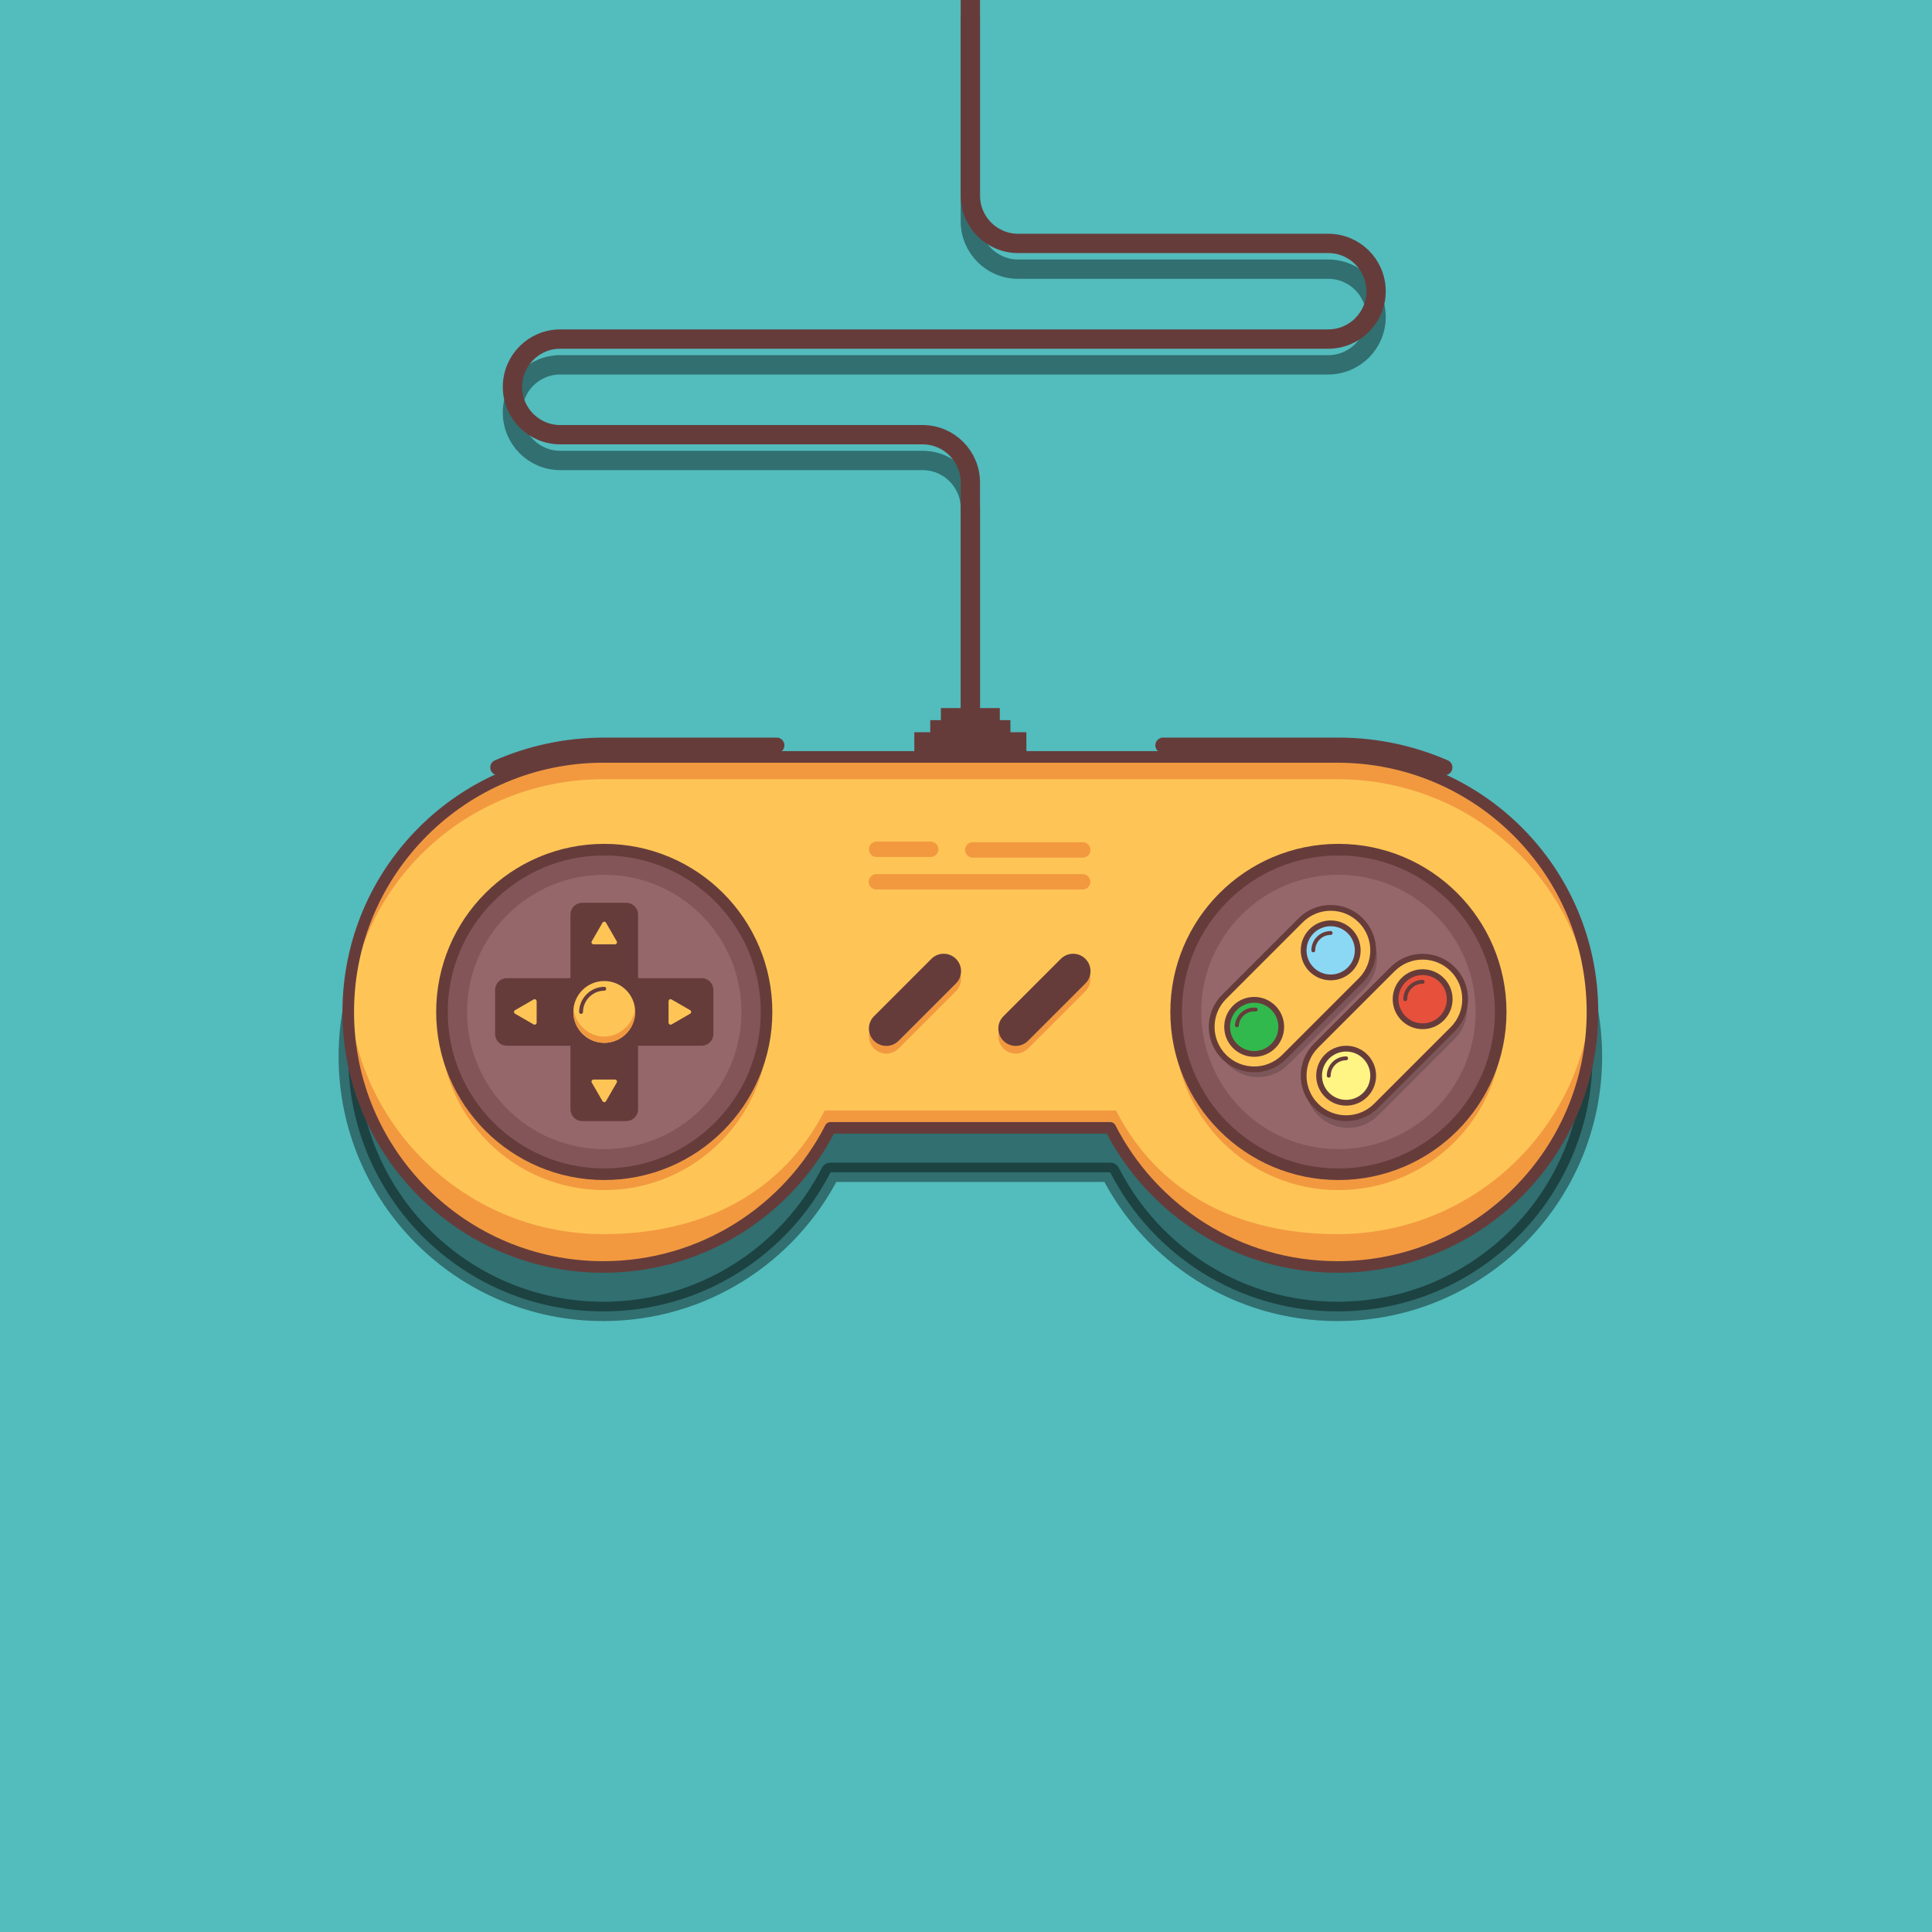 <svg viewBox="0 0 1000 1000" xmlns="http://www.w3.org/2000/svg"><rect fill="#53bcbd" height="1000" width="1000"></rect><path opacity=".41" d="M692.254,414.781h-380c-72.902,0-132,59.098-132,132s59.098,132,132,132c51.296,0,95.757-29.26,117.606-72h144.789
	c21.849,42.74,66.31,72,117.606,72c72.902,0,132-59.098,132-132S765.156,414.781,692.254,414.781z" stroke-width="10" stroke-miterlimit="10" stroke-linejoin="round" stroke-linecap="round" stroke="#000"></path><path opacity=".41" d="M502.254,382.542V263.084c0-13.67-11.081-24.751-24.751-24.751H290.005c-13.67,0-24.751-11.081-24.751-24.751v0
	c0-13.67,11.081-24.751,24.751-24.751h397.498c13.67,0,24.751-11.081,24.751-24.751v0c0-13.67-11.081-24.751-24.751-24.751H527.005
	c-13.669,0-24.751-11.081-24.751-24.751V9" stroke-width="10" stroke-miterlimit="10" stroke-linejoin="round" stroke-linecap="round" stroke="#000" fill="none"></path><path d="M502.254,369.209V249.751c0-13.67-11.081-24.751-24.751-24.751H290.005c-13.67,0-24.751-11.081-24.751-24.751v0
	c0-13.67,11.081-24.751,24.751-24.751h397.498c13.67,0,24.751-11.081,24.751-24.751v0c0-13.67-11.081-24.751-24.751-24.751H527.005
	c-13.669,0-24.751-11.081-24.751-24.751V0" stroke-width="10" stroke-miterlimit="10" stroke-linejoin="round" stroke="#663c3b" fill="none"></path><rect fill="#663c3b" y="379" x="473.254" height="12.499" width="58"></rect><rect fill="#663c3b" y="372.75" x="481.508" height="9.792" width="41.492"></rect><rect fill="#663c3b" y="366.501" x="487.008" height="9.374" width="30.492"></rect><path d="M692.254,391.781h-380c-72.902,0-132,59.098-132,132s59.098,132,132,132
	c51.296,0,95.757-29.26,117.606-72h144.789c21.849,42.74,66.31,72,117.606,72c72.902,0,132-59.098,132-132
	S765.156,391.781,692.254,391.781z" fill="#fec556"></path><path d="M481.746 443.583h-28c-2.209 0-4-1.791-4-4l0 0c0-2.209 1.791-4 4-4h28c2.209 0 4 1.791 4 4l0 0C485.746 441.792 483.955 443.583 481.746 443.583zM560.444 443.912H503.5c-2.209 0-4-1.791-4-4l0 0c0-2.209 1.791-4 4-4h56.944c2.209 0 4 1.791 4 4l0 0C564.444 442.121 562.654 443.912 560.444 443.912zM560.38 460.417H453.62c-2.209 0-4-1.791-4-4l0 0c0-2.209 1.791-4 4-4H560.38c2.209 0 4 1.791 4 4l0 0C564.38 458.626 562.59 460.417 560.38 460.417zM452.382 542.723L452.382 542.723c-3.515-3.515-3.515-9.213 0-12.728l29.699-29.699c3.515-3.515 9.213-3.515 12.728 0l0 0c3.515 3.515 3.515 9.213 0 12.728l-29.698 29.698C461.595 546.238 455.897 546.238 452.382 542.723zM519.382 542.723L519.382 542.723c-3.515-3.515-3.515-9.213 0-12.728l29.698-29.699c3.515-3.515 9.213-3.515 12.728 0h0c3.515 3.515 3.515 9.213 0 12.728l-29.699 29.698C528.595 546.238 522.897 546.238 519.382 542.723z" fill="#f29940"></path><path d="M312.254,403.333h380c71.335,0,129.443,55.612,131.909,125.126
	c0.054-1.554,0.091-3.112,0.091-4.678c0-72.902-59.098-132-132-132h-380c-72.902,0-132,59.098-132,132
	c0,1.567,0.037,3.125,0.091,4.678C182.811,458.945,240.919,403.333,312.254,403.333z" fill="#f29940"></path><path d="M692.254,638.781c-51.296,0-92.757-21.26-114.606-64H426.86
	c-21.849,42.74-63.31,64-114.606,64c-70.045,0-127.337-54.561-131.72-123.5c-0.179,2.811-0.28,5.644-0.28,8.5
	c0,72.902,59.098,132,132,132c51.296,0,95.757-29.26,117.606-72h144.789c21.849,42.74,66.31,72,117.606,72
	c72.902,0,132-59.098,132-132c0-2.856-0.101-5.689-0.28-8.5C819.591,584.22,762.299,638.781,692.254,638.781z" fill="#f29940"></path><circle fill="#f29940" r="85" cy="531" cx="312.762"></circle><circle fill="#835559" r="84" cy="523.781" cx="312.762"></circle><circle fill="#95676b" r="71" cy="523.781" cx="312.762"></circle><path d="M363.158,507.781h-34.396v-34.396c0-2.542-2.061-4.604-4.604-4.604h-22.793
	c-2.542,0-4.604,2.061-4.604,4.604v34.396h-34.396c-2.542,0-4.604,2.061-4.604,4.604v22.793c0,2.542,2.061,4.604,4.604,4.604h34.396
	v34.396c0,2.542,2.061,4.604,4.604,4.604h22.793c2.542,0,4.604-2.061,4.604-4.604v-34.396h34.396c2.542,0,4.604-2.061,4.604-4.604
	v-22.793C367.762,509.842,365.701,507.781,363.158,507.781z" fill="#663c3b"></path><circle stroke-width="6" stroke-miterlimit="10" stroke-linejoin="round" stroke-linecap="round" stroke="#663c3b" fill="none" r="84" cy="523.781" cx="312.762"></circle><circle fill="#f29940" r="85" cy="531" cx="692.762"></circle><circle fill="#835559" r="84" cy="523.781" cx="692.762"></circle><circle fill="#95676b" r="71" cy="523.781" cx="692.762"></circle><circle stroke-width="6" stroke-miterlimit="10" stroke-linejoin="round" stroke-linecap="round" stroke="#663c3b" fill="none" r="84" cy="523.781" cx="692.762"></circle><path d="M306.308 487.21l5.547-9.608c.403-.698 1.41-.698 1.813 0l5.547 9.608c.403.698-.101 1.57-.906 1.57h-11.094C306.409 488.78 305.905 487.908 306.308 487.21zM306.308 560.352l5.547 9.608c.403.698 1.41.698 1.813 0l5.547-9.608c.403-.698-.101-1.57-.906-1.57h-11.094C306.409 558.782 305.905 559.654 306.308 560.352z" fill="#fec556"></path><path d="M363.158,507.781h-34.396v-34.396c0-2.542-2.061-4.604-4.604-4.604h-22.793c-2.542,0-4.604,2.061-4.604,4.604v34.396h-34.396
	c-2.542,0-4.604,2.061-4.604,4.604v22.793c0,2.542,2.061,4.604,4.604,4.604h34.396v34.396c0,2.542,2.061,4.604,4.604,4.604h22.793
	c2.542,0,4.604-2.061,4.604-4.604v-34.396h34.396c2.542,0,4.604-2.061,4.604-4.604v-22.793
	C367.762,509.842,365.701,507.781,363.158,507.781z" stroke-width="3" stroke-miterlimit="10" stroke-linejoin="round" stroke-linecap="round" stroke="#663c3b" fill="none"></path><path d="M347.618 517.328l9.608 5.547c.698.403.698 1.41 0 1.813l-9.608 5.547c-.698.403-1.57-.101-1.57-.906v-11.094C346.048 517.428 346.92 516.925 347.618 517.328zM276.191 517.328l-9.608 5.547c-.698.403-.698 1.41 0 1.813l9.608 5.547c.698.403 1.57-.101 1.57-.906v-11.094C277.761 517.428 276.888 516.925 276.191 517.328z" fill="#fec556"></path><path d="M602 385.781h90.762c19.539 0 38.143 4.082 55.003 11.437M257.761 397.217c16.86-7.355 35.462-11.436 55-11.436H402" stroke-width="8" stroke-miterlimit="10" stroke-linejoin="round" stroke-linecap="round" stroke="#663c3b" fill="none"></path><path d="M692.254,391.781h-380c-72.902,0-132,59.098-132,132s59.098,132,132,132c51.296,0,95.757-29.26,117.606-72h144.789
	c21.849,42.74,66.31,72,117.606,72c72.902,0,132-59.098,132-132S765.156,391.781,692.254,391.781z" stroke-width="6" stroke-miterlimit="10" stroke-linejoin="round" stroke-linecap="round" stroke="#663c3b" fill="none"></path><path opacity=".17" d="M706.318,511.468l-39.598,39.598c-8.591,8.592-22.521,8.592-31.113,0l0,0
	c-8.592-8.592-8.592-22.521,0-31.113l39.598-39.598c8.591-8.592,22.521-8.592,31.113,0v0
	C714.91,488.947,714.91,502.877,706.318,511.468z"></path><path d="M704.318,507.468l-39.598,39.598c-8.591,8.592-22.521,8.592-31.113,0l0,0
	c-8.592-8.592-8.592-22.521,0-31.113l39.598-39.598c8.591-8.592,22.521-8.592,31.113,0v0
	C712.91,484.947,712.91,498.877,704.318,507.468z" fill="#fec556"></path><path d="M704.318,507.468l-39.598,39.598c-8.591,8.592-22.521,8.592-31.113,0l0,0c-8.592-8.592-8.592-22.521,0-31.113l39.598-39.598
	c8.591-8.592,22.521-8.592,31.113,0v0C712.91,484.947,712.91,498.877,704.318,507.468z" stroke-width="3" stroke-miterlimit="10" stroke-linejoin="round" stroke-linecap="round" stroke="#663c3b" fill="none"></path><circle fill="#32b94d" r="14" cy="531.51" cx="649.164"></circle><path d="M640.198,530.726c0.433-4.952,4.798-8.615,9.75-8.181" stroke-width="2" stroke-miterlimit="10" stroke-linejoin="round" stroke-linecap="round" stroke="#663c3b" fill="none"></path><circle stroke-width="3" stroke-miterlimit="10" stroke-linejoin="round" stroke-linecap="round" stroke="#663c3b" fill="none" r="14" cy="531.51" cx="649.164"></circle><circle fill="#8bd8f5" r="14" cy="491.912" cx="688.762"></circle><path d="M679.762,491.912c0-4.971,4.029-9,9-9" stroke-width="2" stroke-miterlimit="10" stroke-linejoin="round" stroke-linecap="round" stroke="#663c3b" fill="none"></path><circle stroke-width="3" stroke-miterlimit="10" stroke-linejoin="round" stroke-linecap="round" stroke="#663c3b" fill="none" r="14" cy="491.912" cx="688.762"></circle><path opacity=".17" d="M752.916,537.739l-39.598,39.598c-8.592,8.592-22.521,8.592-31.113,0h0
	c-8.591-8.592-8.591-22.521,0-31.113l39.598-39.598c8.592-8.592,22.521-8.592,31.113,0l0,0
	C761.508,515.218,761.508,529.148,752.916,537.739z"></path><path d="M751.916,532.739l-39.598,39.598c-8.592,8.592-22.521,8.592-31.113,0h0
	c-8.591-8.592-8.591-22.521,0-31.113l39.598-39.598c8.592-8.592,22.521-8.592,31.113,0l0,0
	C760.508,510.218,760.508,524.148,751.916,532.739z" fill="#fec556"></path><path d="M751.916,532.739l-39.598,39.598c-8.592,8.592-22.521,8.592-31.113,0h0c-8.591-8.592-8.591-22.521,0-31.113l39.598-39.598
	c8.592-8.592,22.521-8.592,31.113,0l0,0C760.508,510.218,760.508,524.148,751.916,532.739z" stroke-width="3" stroke-miterlimit="10" stroke-linejoin="round" stroke-linecap="round" stroke="#663c3b" fill="none"></path><circle fill="#fef585" r="14" cy="556.781" cx="696.762"></circle><path d="M687.762,556.781c0-4.971,4.029-9,9-9" stroke-width="2" stroke-miterlimit="10" stroke-linejoin="round" stroke-linecap="round" stroke="#663c3b" fill="none"></path><circle stroke-width="3" stroke-miterlimit="10" stroke-linejoin="round" stroke-linecap="round" stroke="#663c3b" fill="none" r="14" cy="556.781" cx="696.762"></circle><circle fill="#e7503b" r="14" cy="517.183" cx="736.36"></circle><path d="M727.36,517.183c0-4.971,4.029-9,9-9" stroke-width="2" stroke-miterlimit="10" stroke-linejoin="round" stroke-linecap="round" stroke="#663c3b" fill="none"></path><circle stroke-width="3" stroke-miterlimit="10" stroke-linejoin="round" stroke-linecap="round" stroke="#663c3b" fill="none" r="14" cy="517.183" cx="736.36"></circle><path d="M452.382 538.723L452.382 538.723c-3.515-3.515-3.515-9.213 0-12.728l29.699-29.699c3.515-3.515 9.213-3.515 12.728 0l0 0c3.515 3.515 3.515 9.213 0 12.728l-29.698 29.698C461.595 542.238 455.897 542.238 452.382 538.723zM519.382 538.723L519.382 538.723c-3.515-3.515-3.515-9.213 0-12.728l29.698-29.699c3.515-3.515 9.213-3.515 12.728 0h0c3.515 3.515 3.515 9.213 0 12.728l-29.699 29.698C528.595 542.238 522.897 542.238 519.382 538.723z" fill="#663c3b"></path><circle fill="#fec556" r="16" cy="523.781" cx="312.762"></circle><path d="M312.762,536.51c-8.121,0-15.062-6.425-15.911-14.364
	c-0.058,0.539-0.089,1.084-0.089,1.636c0,8.673,7.328,16,16,16s16-7.327,16-16c0-0.551-0.031-1.097-0.089-1.636
	C327.823,530.085,320.883,536.51,312.762,536.51z" fill="#f29940"></path><path d="M300.762,523.781c0-6.505,5.496-12,12-12" stroke-width="2" stroke-miterlimit="10" stroke-linejoin="round" stroke-linecap="round" stroke="#663c3b" fill="none"></path></svg>